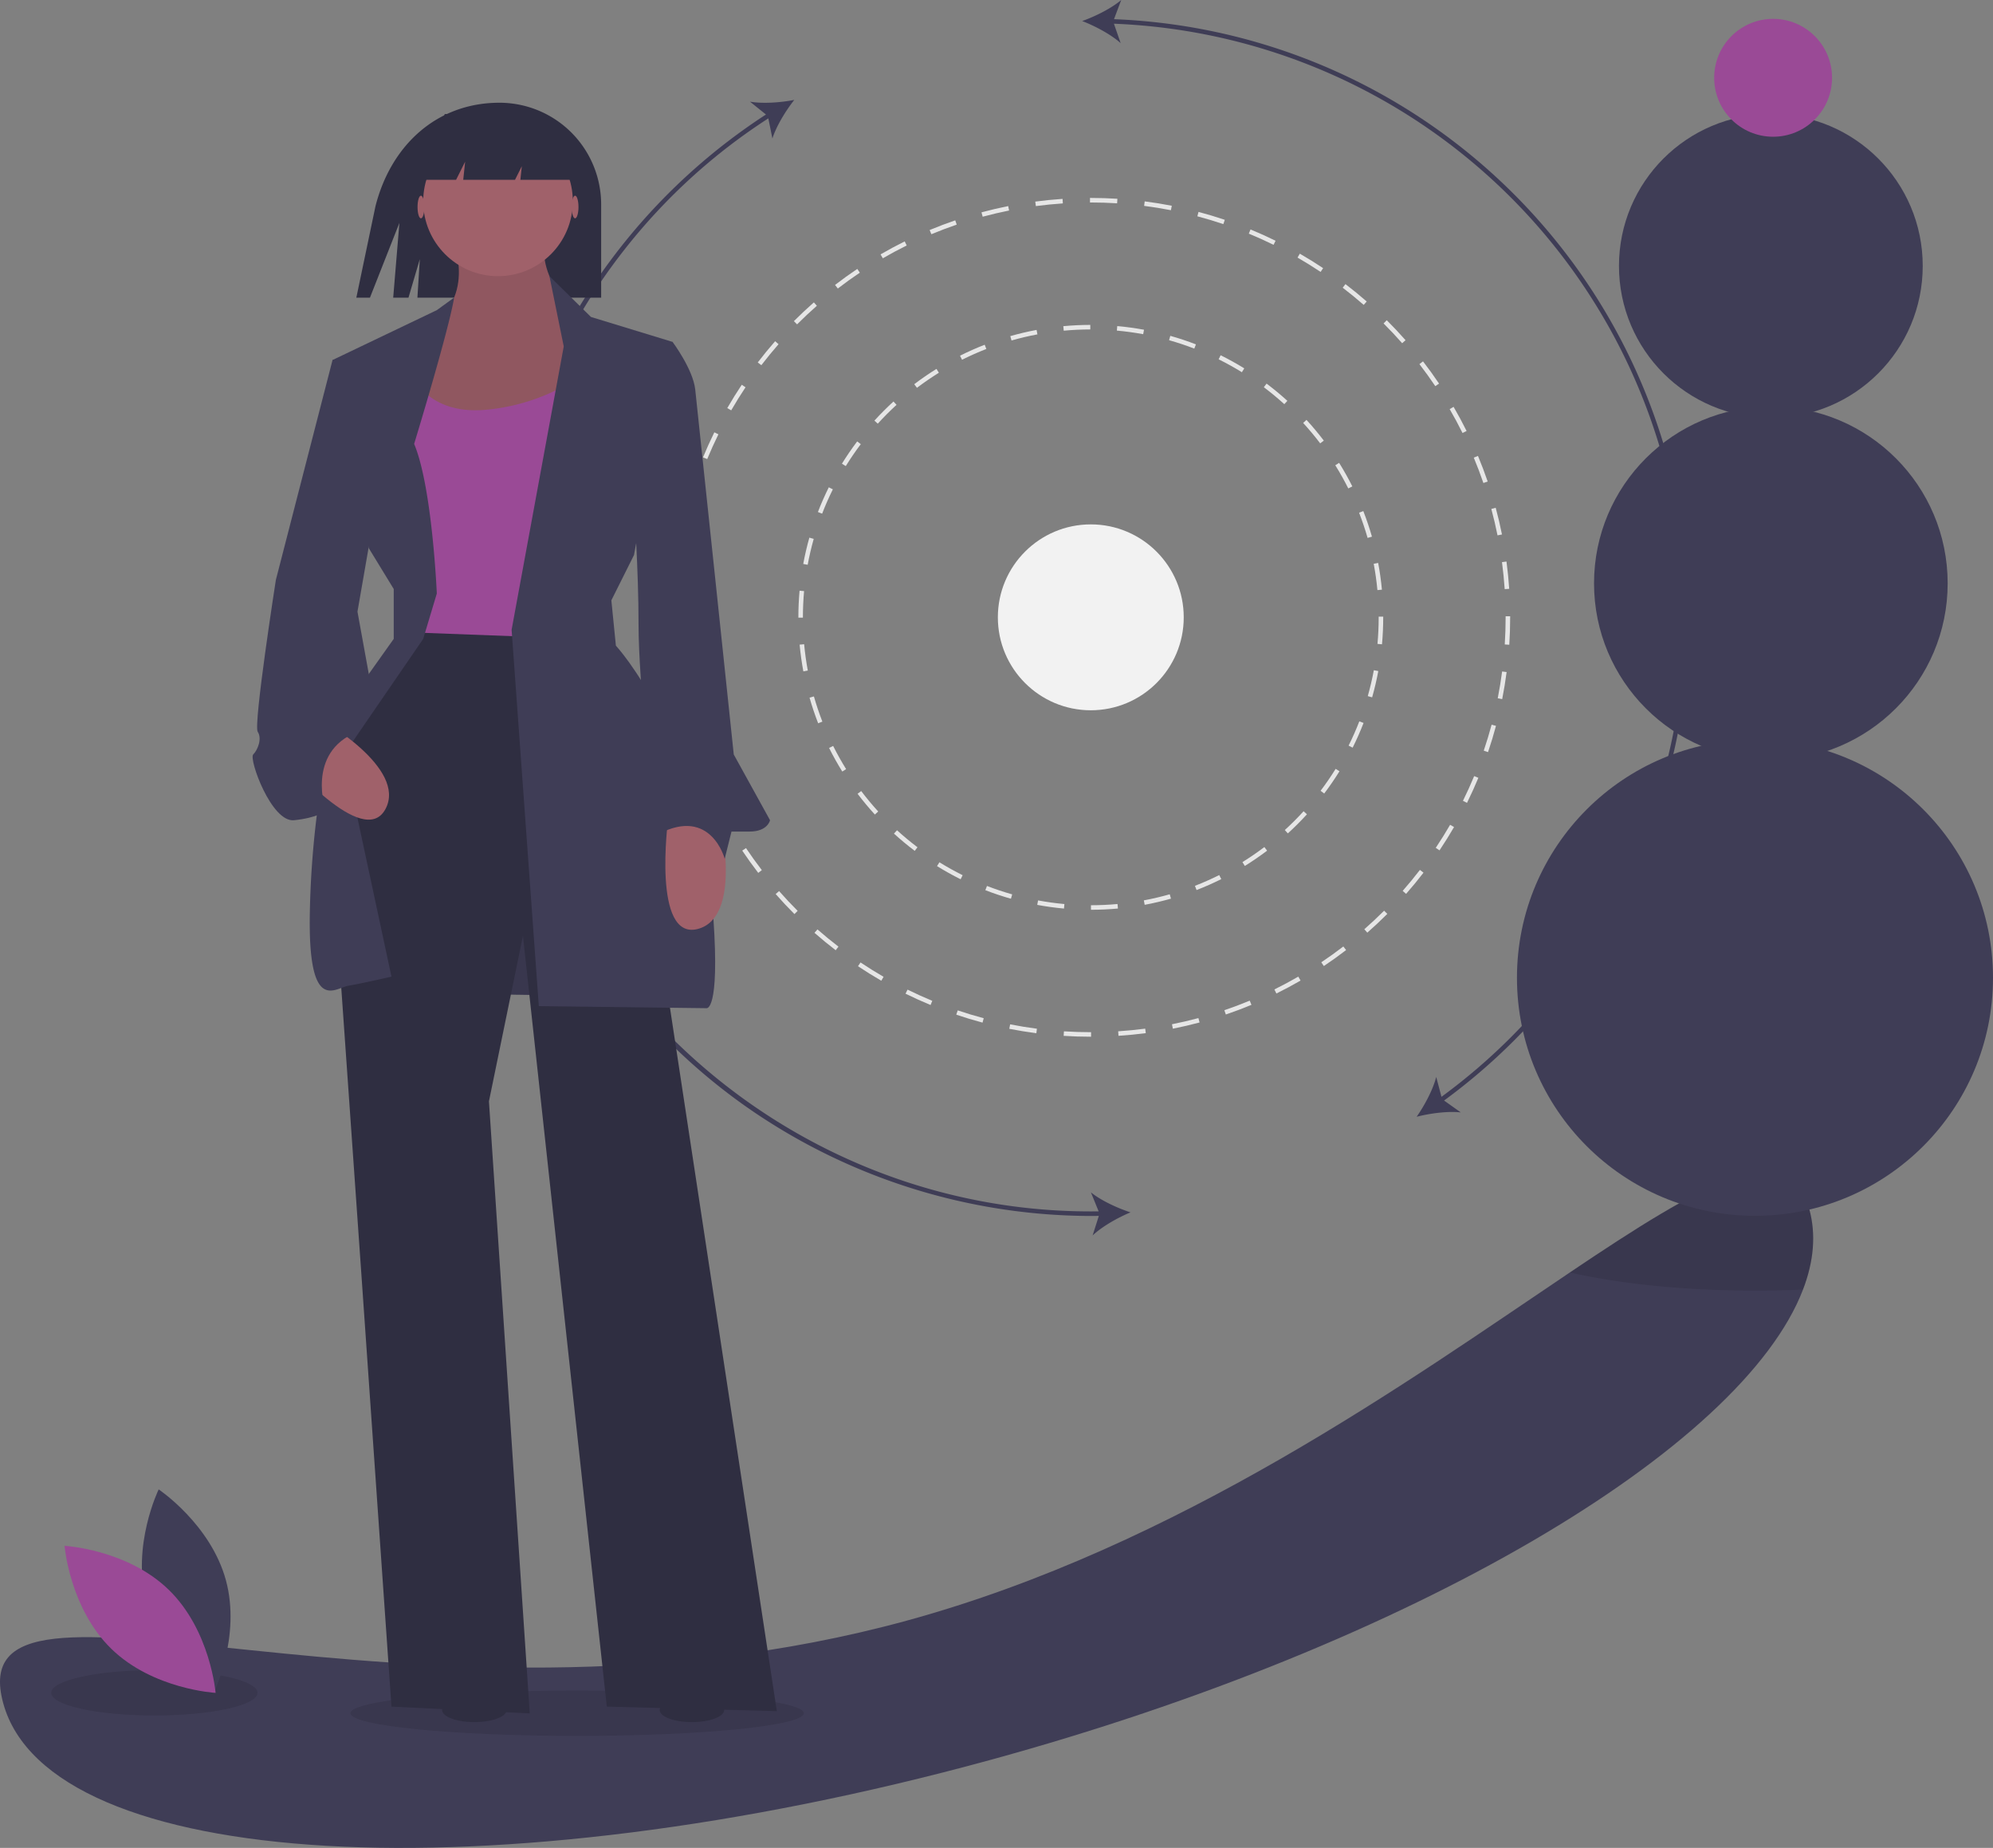 <svg xmlns="http://www.w3.org/2000/svg" xmlns:xlink="http://www.w3.org/1999/xlink" data-name="Layer 1" width="879.195" height="815.147" viewBox="0 0 879.195 815.147"><rect x="0" y="0" width="879.195" height="815.147" fill="#808080" stroke="none"/><title>gravitas</title><path d="M955.787,611.274c-26.89,70.21-171.93,156.48-358.93,207.61-220.01,60.17-414.78,48.92-435.03-25.13-20.25-74.04,178.49,23.76,398.51-36.41,120.14-32.86,221.77-106.02,292.59-153.61,58.87-39.58,96.45-61.49,105.64-27.87C961.607,586.974,960.537,598.874,955.787,611.274Z" transform="translate(-160.403 -42.426)" fill="#3f3d56"></path><ellipse cx="254.597" cy="755.733" rx="100" ry="10" opacity="0.1"></ellipse><ellipse cx="68.097" cy="746.733" rx="45.5" ry="10" opacity="0.1"></ellipse><path d="M641.608,499.744c-4,0-8.024-.129-11.985-.381L629.75,497.367c3.924.25,7.909.377,11.848.377l.118-.001v2l-.094.001Zm12.206-.397-.131-1.996c3.967-.259,7.976-.651,11.914-1.166l.26,1.982C661.876,498.688,657.824,499.085,653.814,499.346ZM617.577,498.2c-3.988-.518-8.007-1.173-11.944-1.949l.387-1.963c3.895.769,7.87,1.417,11.815,1.928Zm60.222-1.998-.389-1.961c3.896-.773,7.819-1.687,11.658-2.714l.518,1.932C685.705,494.498,681.739,495.421,677.799,496.202Zm-83.956-2.681c-3.875-1.032-7.773-2.209-11.586-3.499l.641-1.895c3.771,1.275,7.627,2.44,11.46,3.461ZM701.167,489.944l-.643-1.895c3.751-1.274,7.513-2.692,11.182-4.216l.768,1.848C708.764,487.221,704.96,488.655,701.167,489.944Zm-130.258-4.186c-3.711-1.535-7.425-3.217-11.039-4.999l.885-1.793c3.574,1.762,7.248,3.426,10.918,4.944Zm152.571-5.076-.887-1.793c3.562-1.762,7.109-3.662,10.542-5.648l1.002,1.73C730.667,476.98,727.082,478.902,723.48,480.682Zm-174.293-5.636c-3.481-2.011-6.941-4.164-10.284-6.399l1.111-1.662c3.307,2.211,6.729,4.341,10.172,6.329Zm195.214-6.474-1.113-1.662c3.297-2.206,6.567-4.554,9.722-6.979l1.219,1.586C751.04,463.97,747.733,466.343,744.401,468.573ZM529.062,461.592c-3.186-2.445-6.335-5.029-9.359-7.68l1.318-1.504c2.992,2.622,6.107,5.178,9.259,7.598Zm234.517-7.755-1.32-1.503c2.986-2.622,5.926-5.375,8.737-8.186l1.414,1.414C769.568,448.403,766.598,451.186,763.579,453.836Zm-252.714-8.195c-2.844-2.84-5.63-5.81-8.281-8.826l1.502-1.32c2.623,2.984,5.378,5.922,8.192,8.731Zm269.823-8.912-1.504-1.319c2.623-2.989,5.182-6.102,7.604-9.254l1.586,1.219C785.925,430.56,783.339,433.707,780.688,436.729ZM494.896,427.47c-2.449-3.183-4.825-6.488-7.062-9.822l1.661-1.114c2.212,3.299,4.562,6.568,6.985,9.717Zm300.54-9.934-1.662-1.112c2.213-3.307,4.345-6.728,6.336-10.169l1.73,1.002C799.827,410.736,797.673,414.194,795.436,417.536ZM481.43,407.388c-2.015-3.477-3.939-7.061-5.718-10.654l1.792-.888c1.76,3.554,3.663,7.1,5.656,10.539Zm326.13-10.811-1.793-.886c1.761-3.564,3.427-7.236,4.952-10.915l1.848.766C811.024,389.262,809.34,392.974,807.56,396.577ZM470.706,385.731c-1.541-3.706-2.978-7.509-4.271-11.304l1.894-.645c1.278,3.753,2.7,7.515,4.224,11.181Zm346.132-11.533-1.895-.642c1.276-3.766,2.443-7.621,3.469-11.458l1.932.517C819.308,366.494,818.128,370.391,816.838,374.198ZM462.913,362.848c-1.042-3.88-1.968-7.845-2.752-11.785l1.962-.391c.775,3.897,1.691,7.819,2.722,11.657Zm360.167-12.023-1.963-.388c.771-3.897,1.423-7.872,1.937-11.813l1.982.259C824.518,342.867,823.858,346.885,823.08,350.825ZM458.189,339.123c-.523-3.973-.922-8.024-1.188-12.042l1.996-.132c.262,3.975.658,7.982,1.175,11.913Zm368.02-12.285-1.996-.129c.255-3.952.385-7.977.385-11.965l-.001-.475h2l.001.468C826.598,318.775,826.467,322.844,826.209,326.838Zm-367.612-11.855h-2l0-.245c0-3.94.125-7.929.374-11.848l1.996.126c-.245,3.877-.37,7.823-.37,11.728Zm365.585-12.678c-.266-3.967-.666-7.975-1.189-11.912l1.982-.264c.529,3.98.934,8.031,1.203,12.042ZM460.11,291.1l-1.983-.256c.514-3.984,1.167-8.003,1.94-11.945l1.963.386C461.265,283.183,460.619,287.158,460.11,291.1Zm360.915-12.514c-.78-3.895-1.701-7.815-2.737-11.653l1.932-.521c1.047,3.88,1.978,7.844,2.767,11.782ZM464.722,267.62l-1.933-.514c1.032-3.886,2.208-7.785,3.493-11.588l1.895.64C466.905,259.92,465.743,263.776,464.722,267.62Zm350.067-12.136c-1.284-3.756-2.71-7.516-4.238-11.175l1.846-.771c1.545,3.7,2.986,7.501,4.285,11.298ZM472.385,244.932l-1.849-.764c1.535-3.716,3.215-7.431,4.993-11.041l1.794.884C475.564,237.582,473.903,241.256,472.385,244.932Zm333.2-11.5c-1.76-3.545-3.667-7.088-5.669-10.532l1.729-1.005c2.024,3.48,3.952,7.063,5.731,10.647Zm-322.618-9.994-1.732-.999c2.007-3.48,4.158-6.941,6.392-10.288l1.663,1.11C487.08,216.572,484.953,219.996,482.967,223.438Zm310.6-10.679c-2.219-3.3-4.573-6.566-6.998-9.708l1.584-1.222c2.45,3.176,4.831,6.478,7.074,9.813Zm-297.304-9.238-1.587-1.217c2.445-3.19,5.027-6.341,7.674-9.364l1.505,1.317C501.237,197.249,498.683,200.366,496.264,203.521Zm282.688-9.704c-2.624-2.978-5.383-5.912-8.203-8.721l1.412-1.417c2.85,2.839,5.64,5.806,8.291,8.816Zm-266.92-8.309-1.416-1.412c2.838-2.845,5.806-5.633,8.821-8.286l1.321,1.501C517.775,179.937,514.839,182.695,512.032,185.509Zm249.963-8.583c-2.996-2.62-6.114-5.172-9.268-7.586l1.215-1.588c3.188,2.44,6.341,5.02,9.369,7.668Zm-231.999-7.225-1.221-1.584c3.181-2.451,6.484-4.829,9.818-7.068l1.115,1.66C536.411,164.924,533.143,167.276,529.997,169.7Zm212.986-7.328c-3.309-2.206-6.734-4.331-10.181-6.316l.998-1.733c3.484,2.007,6.947,4.156,10.292,6.386ZM549.854,156.367l-1.004-1.729c3.469-2.014,7.052-3.94,10.65-5.725l.889,1.792C556.831,152.469,553.287,154.374,549.854,156.367Zm172.371-5.948c-3.572-1.756-7.247-3.415-10.924-4.931l.762-1.849c3.718,1.532,7.434,3.209,11.045,4.985ZM571.27,145.745l-.77-1.846c3.706-1.543,7.508-2.983,11.301-4.278l.646,1.893C578.696,142.795,574.935,144.219,571.27,145.745Zm128.802-4.46c-3.766-1.269-7.623-2.429-11.464-3.447l.512-1.934c3.884,1.029,7.783,2.202,11.591,3.485Zm-106.174-3.263-.52-1.932c3.877-1.044,7.842-1.972,11.782-2.76l.393,1.961C601.655,136.072,597.734,136.99,593.898,138.023Zm83.043-2.868c-3.895-.762-7.87-1.405-11.816-1.912l.254-1.983c3.989.512,8.009,1.162,11.947,1.933Zm-59.579-1.82-.262-1.982c3.973-.525,8.023-.928,12.042-1.195l.133,1.996C625.301,132.417,621.292,132.815,617.362,133.335Zm35.846-1.228c-3.839-.24-7.745-.362-11.61-.362l-.356 0v-2l.353-0c3.911,0,7.859.123,11.739.366Z" transform="translate(-160.403 -42.426)" fill="#e6e6e6"></path><path d="M641.672,443.744l-.002-2c3.907-.002,7.85-.184,11.717-.54l.184,1.991C649.643,443.557,645.639,443.742,641.672,443.744Zm-11.896-.534c-3.946-.358-7.917-.905-11.8-1.624l.363-1.967c3.823.708,7.731,1.246,11.618,1.598Zm35.593-1.651-.365-1.966c3.831-.714,7.672-1.616,11.416-2.681l.547,1.924C673.162,439.918,669.261,440.834,665.368,441.559ZM606.375,438.877c-3.806-1.078-7.607-2.348-11.299-3.776l.722-1.865c3.634,1.406,7.376,2.656,11.122,3.717Zm81.884-3.831-.723-1.864c3.626-1.407,7.233-3.004,10.723-4.746l.893,1.789C695.608,431.995,691.943,433.617,688.259,435.046Zm-104.084-4.756c-3.542-1.763-7.044-3.714-10.409-5.799l1.053-1.7c3.313,2.052,6.761,3.973,10.248,5.709Zm125.376-5.874-1.055-1.699c3.305-2.052,6.558-4.286,9.668-6.64l1.207,1.595C716.212,420.063,712.908,422.331,709.551,424.416ZM563.937,417.758c-3.155-2.381-6.239-4.941-9.168-7.608l1.347-1.479c2.883,2.625,5.92,5.146,9.026,7.491Zm164.592-7.704-1.348-1.478c2.876-2.624,5.666-5.415,8.292-8.296l1.479,1.348C734.284,404.554,731.45,407.388,728.529,410.054Zm-182.191-8.321c-2.672-2.924-5.236-6.004-7.623-9.154l1.595-1.208c2.349,3.102,4.874,6.134,7.505,9.014Zm198.229-9.267-1.596-1.206c2.352-3.111,4.584-6.365,6.636-9.673l1.699,1.054C749.223,386,746.955,389.305,744.566,392.465Zm-212.602-9.704c-2.089-3.36-4.046-6.857-5.816-10.396l1.789-.895c1.742,3.483,3.668,6.927,5.725,10.235Zm225.145-10.528-1.789-.893c1.737-3.482,3.333-7.092,4.741-10.729l1.865.723C760.495,365.029,758.875,368.696,757.109,372.234ZM521.323,361.476c-1.433-3.686-2.71-7.485-3.796-11.292l1.923-.549c1.069,3.748,2.327,7.488,3.737,11.116ZM765.71,350.038l-1.924-.546c1.062-3.749,1.962-7.59,2.673-11.417l1.967.365C767.703,342.328,766.79,346.231,765.71,350.038ZM514.796,338.589c-.725-3.881-1.278-7.85-1.644-11.797l1.991-.185c.36,3.886.905,7.793,1.619,11.614Zm255.26-11.948-1.992-.182c.354-3.867.533-7.809.533-11.714l-.001-.298h2l.001.288C770.598,318.711,770.416,322.714,770.057,326.641Zm-255.459-11.748h-2v-.148c0-3.915.178-7.867.528-11.748l1.992.18c-.345,3.821-.52,7.713-.52,11.568Zm253.44-12.159c-.366-3.889-.915-7.795-1.633-11.612l1.965-.369c.729,3.876,1.287,7.845,1.658,11.794ZM516.708,291.559l-1.967-.363c.717-3.89,1.626-7.792,2.702-11.602l1.925.544C518.31,283.887,517.415,287.73,516.708,291.559Zm246.997-11.848c-1.073-3.745-2.335-7.483-3.75-11.111l1.863-.727c1.438,3.685,2.72,7.482,3.809,11.287ZM523.08,269.014l-1.866-.721c1.425-3.689,3.041-7.358,4.804-10.904l1.791.891C526.073,261.77,524.482,265.382,523.08,269.014ZM755.189,257.886c-1.742-3.476-3.673-6.917-5.736-10.228l1.697-1.058c2.097,3.363,4.057,6.858,5.826,10.389ZM533.511,248.029l-1.701-1.052c2.081-3.364,4.345-6.672,6.729-9.833l1.597,1.204C537.789,241.46,535.56,244.718,533.511,248.029Zm209.286-10.028c-2.356-3.101-4.885-6.13-7.517-9.005l1.475-1.351c2.673,2.919,5.241,5.996,7.634,9.146Zm-195.175-8.684-1.479-1.346c2.663-2.927,5.493-5.765,8.412-8.436l1.35,1.476C553.03,223.641,550.243,226.435,547.622,229.317Zm179.347-8.599c-2.885-2.621-5.925-5.138-9.034-7.48l1.203-1.598c3.158,2.379,6.246,4.936,9.177,7.598Zm-162.055-7.218-1.209-1.594c3.153-2.392,6.454-4.665,9.812-6.755l1.057,1.698C571.268,208.908,568.018,211.146,564.914,213.501ZM708.249,206.62c-3.312-2.047-6.763-3.964-10.253-5.697l.889-1.791c3.547,1.76,7.051,3.708,10.415,5.787Zm-123.444-5.501-.896-1.788c3.538-1.771,7.2-3.398,10.886-4.833l.726,1.863C591.894,197.774,588.288,199.374,584.805,201.118ZM687.259,196.2c-3.637-1.401-7.38-2.647-11.127-3.704l.543-1.925c3.807,1.073,7.609,2.339,11.303,3.763Zm-80.624-3.583-.549-1.923c3.805-1.087,7.705-2.008,11.593-2.737l.369,1.966C614.221,190.641,610.381,191.547,606.635,192.617Zm58.076-2.775c-3.825-.703-7.734-1.236-11.619-1.584l.178-1.992c3.946.354,7.917.896,11.803,1.61Zm-35.05-1.544-.186-1.991c3.928-.366,7.931-.555,11.896-.562l.004,2C637.47,187.752,633.529,187.938,629.661,188.298Z" transform="translate(-160.403 -42.426)" fill="#e6e6e6"></path><path d="M659.107,577.221c-5.759-1.88-12.944-5.192-17.46-8.823l3.415,8.381c-116.336,1.611-220.837-74.885-254.414-186.645C357.188,278.761,401.877,157.561,499.347,94.645l1.8,8.871c1.749-5.525,5.896-12.263,9.649-17.017-5.946,1.157-13.835,1.753-19.547.774l7.056,5.664A265.87,265.87,0,0,0,394.754,221.019a264.064,264.064,0,0,0,92.868,308.212,265.926,265.926,0,0,0,153.97,49.585c1.181,0,2.366-.022,3.551-.038l-2.737,8.626C646.618,583.424,653.516,579.551,659.107,577.221Z" transform="translate(-160.403 -42.426)" fill="#3f3d56"></path><path d="M894.405,238.787A264.085,264.085,0,0,0,651.834,50.888l3.189-8.462c-4.418,3.75-11.513,7.252-17.22,9.281,5.651,2.183,12.649,5.872,16.967,9.738l-2.967-8.557A262.089,262.089,0,0,1,796.296,526.255l-2.319-8.756c-1.421,5.618-5.166,12.587-8.634,17.554,5.868-1.504,13.708-2.562,19.467-1.919l-7.372-5.237A264.125,264.125,0,0,0,894.405,238.787Z" transform="translate(-160.403 -42.426)" fill="#3f3d56"></path><path d="M955.787,611.274c-6.89.31-13.97.47-21.19.47-31.22,0-59.76-3.02-81.67-8.01,58.87-39.58,96.45-61.49,105.64-27.87C961.607,586.974,960.537,598.874,955.787,611.274Z" transform="translate(-160.403 -42.426)" opacity="0.1"></path><path d="M380.729,87.744H380.729c-27.718,0-47.896,18.82-54.699,45.69l-8.433,40.31h6l13-33-2.737,33h6.737l5-17-1.053,17h81.053V132.613A44.868,44.868,0,0,0,380.729,87.744Z" transform="translate(-160.403 -42.426)" fill="#2f2e41"></path><polygon points="168.195 346.379 187.195 438.202 291.195 439.733 265.195 343.318 168.195 346.379" fill="#3f3d56"></polygon><polygon points="168.195 346.379 187.195 438.202 291.195 439.733 265.195 343.318 168.195 346.379" opacity="0.1"></polygon><path d="M344.097,317.244s-41,57-39,80,28,398,28,398l61,3-18-270,15-73,37,340,75,2-67-441-13-39Z" transform="translate(-160.403 -42.426)" fill="#2f2e41"></path><path d="M358.097,143.244s13,24-4,40-25,59-25,59l96-7-8-54s-21-13-16-36Z" transform="translate(-160.403 -42.426)" fill="#a0616a"></path><path d="M358.097,143.244s13,24-4,40-25,59-25,59l96-7-8-54s-21-13-16-36Z" transform="translate(-160.403 -42.426)" opacity="0.1"></path><path d="M342.097,207.244s6,18,32,16a89.222,89.222,0,0,0,44-16v117l-80-3v-71Z" transform="translate(-160.403 -42.426)" fill="#9a4a96"></path><path d="M360.74,173.702l-7.643,5.542-46,22,16,83,11,18v22l-27,38a412.429,412.429,0,0,0-10,82c-1,46,11,34,17,33s19-4,19-4l-21-98,35-51,6-20s-2-47-10-66C343.097,238.244,358.384,188.161,360.74,173.702Z" transform="translate(-160.403 -42.426)" fill="#3f3d56"></path><path d="M402.785,164.244l18.312,18,36,11-17,94-10,20,2,20s37.473,40.191,43,120C478,489.159,472,487.159,472,487.159l-73.903-.915-12-166,23-125Z" transform="translate(-160.403 -42.426)" fill="#3f3d56"></path><path d="M478.097,404.244s10,43-10,48-13-48-13-48Z" transform="translate(-160.403 -42.426)" fill="#a0616a"></path><path d="M301.708,359.613s38.507,21.592,28.722,39.738-44.223-22.746-44.223-22.746Z" transform="translate(-160.403 -42.426)" fill="#a0616a"></path><path d="M442.097,195.244l15-2s9,12,10,21,17,161,17,161l16,29s-1,5-9,5h-8l-3,12s-6-23-29-11l-9-3,6-11s-6-53-6-78-2-52-2-52Z" transform="translate(-160.403 -42.426)" fill="#3f3d56"></path><ellipse cx="209.25" cy="754.325" rx="14.22" ry="5.332" fill="#2f2e41"></ellipse><ellipse cx="305.233" cy="754.325" rx="14.22" ry="5.332" fill="#2f2e41"></ellipse><path d="M318.097,200.244l-11,1-25,97s-10,64-8,67,0,8-2,10,8,30,18,29,14-4,14-4-9-26,14-35l6-20-6-33,8-46Z" transform="translate(-160.403 -42.426)" fill="#3f3d56"></path><ellipse cx="253.695" cy="91.318" rx="1.5" ry="5" fill="#a0616a"></ellipse><ellipse cx="185.695" cy="91.318" rx="1.5" ry="5" fill="#a0616a"></ellipse><circle cx="219.695" cy="88.818" r="33" fill="#a0616a"></circle><polygon points="205.195 71.318 204.352 79.318 227.195 79.318 230.195 73.318 229.563 79.318 257.195 79.318 238.195 49.318 196.195 50.318 186.195 79.318 201.195 79.318 205.195 71.318" fill="#2f2e41"></polygon><circle cx="774.195" cy="431.318" r="105" fill="#3f3d56"></circle><circle cx="781.195" cy="257.318" r="78" fill="#3f3d56"></circle><circle cx="781.195" cy="117.318" r="67" fill="#3f3d56"></circle><circle cx="782.195" cy="34.318" r="26" fill="#9a4a96"></circle><path d="M225.013,749.063c6.706,24.791,29.677,40.144,29.677,40.144s12.098-24.84,5.391-49.631-29.677-40.144-29.677-40.144S218.307,724.272,225.013,749.063Z" transform="translate(-160.403 -42.426)" fill="#3f3d56"></path><path d="M234.868,743.735c18.402,17.914,20.65,45.452,20.65,45.452s-27.588-1.506-45.991-19.42-20.65-45.452-20.65-45.452S216.466,725.821,234.868,743.735Z" transform="translate(-160.403 -42.426)" fill="#9a4a96"></path><circle cx="481.195" cy="272.318" r="41" fill="#f2f2f2"></circle></svg>